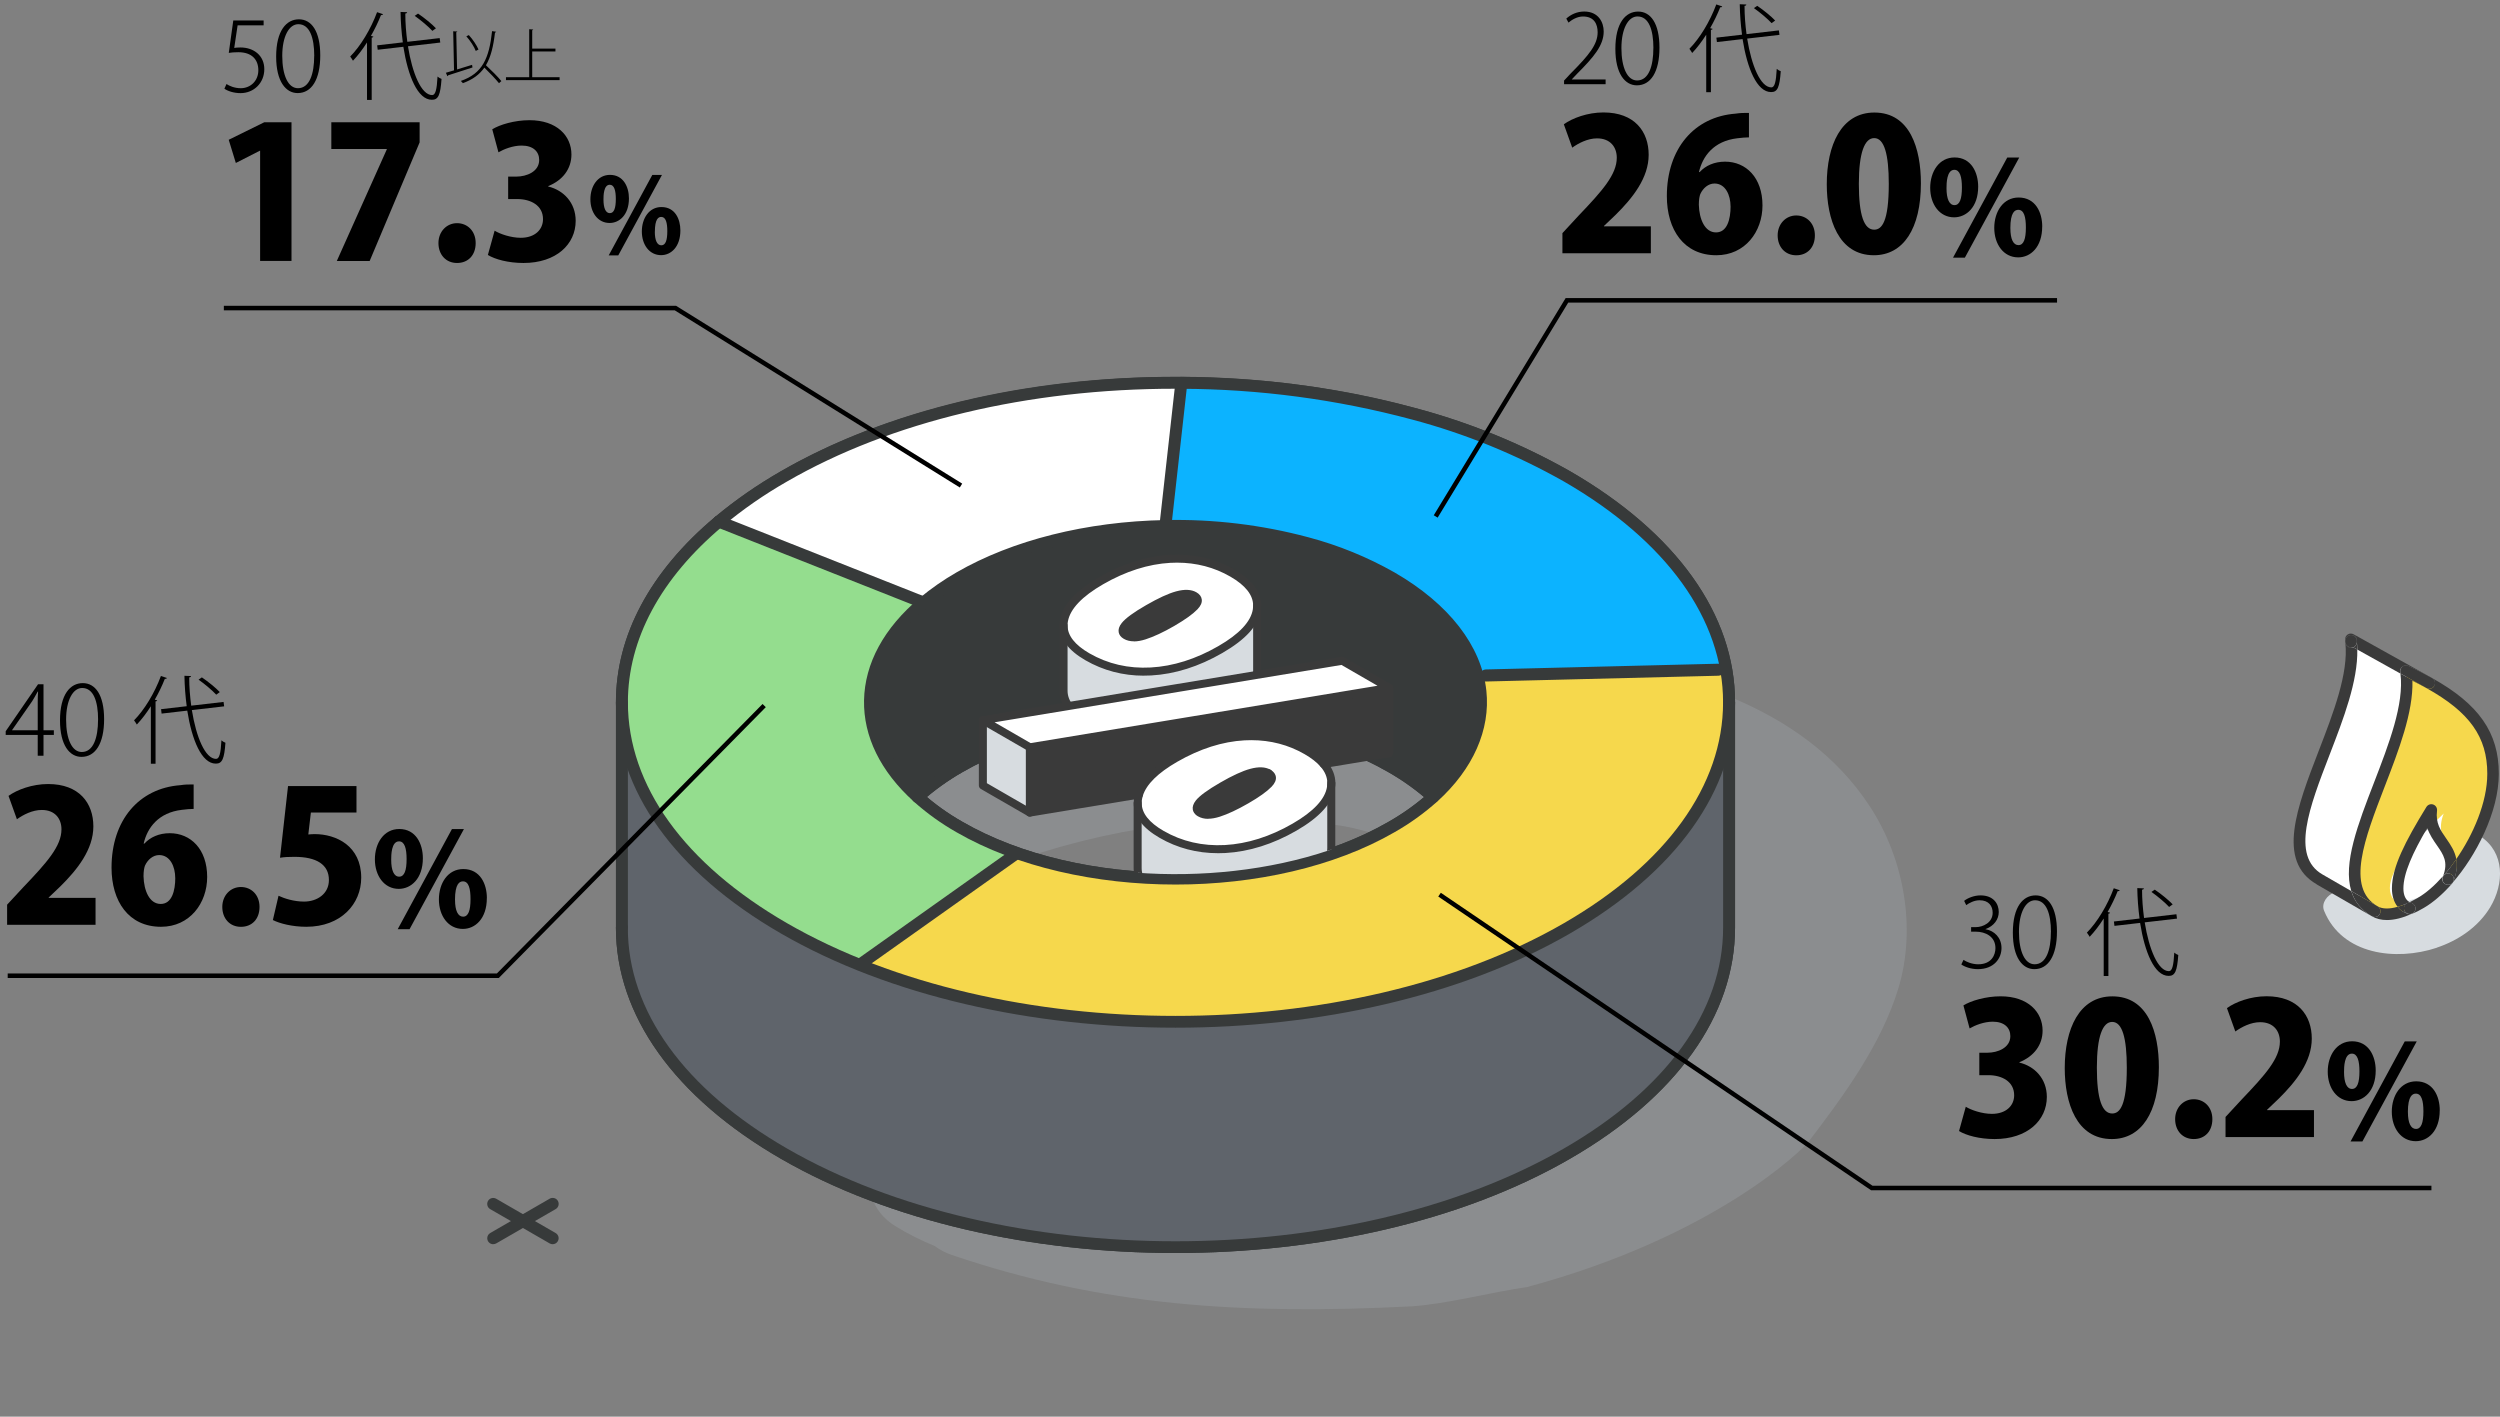 <?xml version="1.0" encoding="UTF-8"?>
<svg xmlns="http://www.w3.org/2000/svg" xmlns:xlink="http://www.w3.org/1999/xlink" viewBox="0 0 548.7 310.93">
  <rect x="0" y="0" width="548.7" height="310.93" fill="#808080" stroke="none"/>
  <defs>
    <style>
      .cls-1, .cls-2 {
        fill: none;
      }

      .cls-3 {
        fill: #969a9e;
      }

      .cls-4, .cls-5 {
        fill: #d7dce0;
      }

      .cls-5 {
        mix-blend-mode: multiply;
      }

      .cls-6 {
        fill: #3a3a3a;
      }

      .cls-7 {
        fill: #3a3a3a;
      }

      .cls-8 {
        isolation: isolate;
      }

      .cls-9 {
        fill: #94dd8e;
      }

      .cls-10 {
        fill: #f6d84c;
      }

      .cls-11 {
        fill: #fff;
      }

      .cls-12 {
        fill: #0cb3ff;
      }

      .cls-13 {
        fill: #f6d84c;
      }

      .cls-2 {
        stroke: #000;
        stroke-miterlimit: 10;
      }

      .cls-14 {
        opacity: .5;
      }

      .cls-15 {
        fill: #373a3a;
      }

      .cls-16 {
        clip-path: url(#clippath);
      }

      .cls-17 {
        fill: #5f646b;
      }
    </style>
    <clipPath id="clippath">
      <path class="cls-1" d="M378.86,145.99l-54.69.92c2.59,9.22-.6,18.87-9.58,27.01-2.82,2.52-5.89,4.73-9.18,6.6-22.33,12.9-56.49,14.79-82.3,5.68l-34.78,24.4c3.3-30.21,8.76-105.89,51.11-130.35,23.73-13.71,63.62-4.52,95.25,19.2,1.91,1.43,44.6,48.91,44.18,46.54Z"/>
    </clipPath>
  </defs>
  <g class="cls-8">
    <g id="_レイヤー_1" data-name="レイヤー 1">
      <g>
        <g class="cls-14">
          <path class="cls-3" d="M310.54,160.71c-5.69-2-11.53-3.07-17.52-3.66-1.42-.6-2.97-.97-4.59-1.08-27.05-1.7-54.49,2.64-79.64,12.74-6.01,2.41-10.24,8.01-8.38,14.76,1.57,5.71,8.71,10.81,14.76,8.38,23.19-9.32,47.56-13.38,72.49-11.93,1.32.52,2.76.87,4.3,1.01.48.04,2.12.27,2.08.24,1.03.18,2.06.38,3.08.61,2.39.54,4.72,1.25,7.03,2.06,5.93,2.09,13.39-2.36,14.76-8.38,1.53-6.71-2.03-12.53-8.38-14.76Z"/>
          <path class="cls-3" d="M396.92,250.61c7.71-10.1,15.97-21.35,19.71-33.62,4.02-13.2,1.3-28.45-6.19-39.93-7.45-11.43-18.25-18.91-30.66-24.09-5.98-2.5-13.2,2.7-14.76,8.38-1.62,5.89,1.25,10.62,5.84,13.45-3.59,4.48-3.91,12.19.76,16.12,2.38,2.01,1.54,2.88-.06,6.18-2.37,4.86-4.77,9.72-7.4,14.45-4.66,8.36-10.08,15.76-17.27,22.13-12.73,11.26-29.63,17.52-46.16,17.94-4.94.13-8.29,2.68-10.07,6.07-8.71,1.08-17.46,1.65-26.3,1.21-1.75-.09-3.43.3-4.95,1.03-5.71-.57-11.41-1.29-17.07-2.21-11.22-1.82-23.93-3.24-33.75-9.35-13.15-8.18-25.21,12.57-12.11,20.72,2.76,1.72,5.66,3.15,8.67,4.39,1.11.82,2.36,1.49,3.73,1.95,33.02,11.25,63.89,13.18,100.87,11.29,7.71-.49,17.75-3.16,25.4-4.23,0,0,0,0,0,0,41.61-11.2,60.74-30.5,61.78-31.87Z"/>
        </g>
        <g>
          <g>
            <path class="cls-17" d="M379.51,154.14v49.46c0,17.96-11.87,35.9-35.6,49.6-47.44,27.4-124.38,27.4-171.83,0-23.73-13.69-35.6-31.65-35.58-49.6v-49.46c0,17.94,11.86,35.9,35.58,49.61,47.45,27.39,124.39,27.39,171.83,0,23.73-13.71,35.58-31.66,35.58-49.61h.01Z"/>
            <path class="cls-11" d="M157.77,114.48c4.47-3.72,9.27-7.05,14.32-9.94,37.36-21.56,92.99-26.15,138.13-13.74,11.77,3.12,23.1,7.74,33.7,13.74,23.73,13.7,35.58,31.66,35.58,49.6s-11.86,35.9-35.58,49.61c-47.44,27.39-124.38,27.39-171.83,0-23.73-13.71-35.58-31.66-35.58-49.61,0-13.87,7.1-27.76,21.27-39.66ZM202.69,132.25c-15.21,12.79-15.63,29.67-1.27,42.67,2.81,2.52,5.89,4.73,9.17,6.6,26.19,15.12,68.64,15.12,94.82,0,3.29-1.87,6.37-4.08,9.18-6.6,16.53-14.98,13.48-35.07-9.18-48.16-5.85-3.31-12.1-5.86-18.59-7.58-24.89-6.85-55.6-4.32-76.22,7.58-2.79,1.6-5.43,3.44-7.9,5.49Z"/>
            <path class="cls-15" d="M305.41,126.77c22.66,13.08,25.71,33.18,9.18,48.16-2.83-2.51-5.9-4.71-9.18-6.59-26.18-15.11-68.63-15.11-94.82,0-3.28,1.87-6.35,4.08-9.17,6.59-14.36-13-13.94-29.88,1.27-42.67,2.47-2.05,5.11-3.89,7.9-5.49,20.62-11.9,51.33-14.43,76.22-7.58,6.5,1.72,12.74,4.27,18.59,7.58Z"/>
          </g>
          <path class="cls-15" d="M201.42,176.24c-.73,0-1.31-.59-1.32-1.31,0-.37.16-.73.43-.98,2.89-2.57,6.04-4.83,9.39-6.75,26.51-15.3,69.63-15.3,96.13,0,3.36,1.92,6.51,4.18,9.4,6.75.53.5.55,1.33.05,1.86-.48.51-1.28.55-1.81.1-2.76-2.44-5.76-4.6-8.96-6.43-25.77-14.88-67.71-14.88-93.5,0-3.19,1.83-6.19,3.98-8.94,6.43-.24.22-.56.34-.89.34Z"/>
          <path class="cls-15" d="M258,225.56c-31.35,0-62.71-6.89-86.58-20.67-23.37-13.5-36.24-31.52-36.24-50.74,0-14.66,7.51-28.73,21.74-40.67,4.53-3.77,9.39-7.14,14.51-10.07,36.59-21.12,92.51-26.69,139.14-13.87,11.88,3.15,23.31,7.82,34.01,13.87,23.37,13.5,36.24,31.52,36.24,50.74s-12.87,37.24-36.24,50.74c-23.86,13.78-55.22,20.67-86.57,20.67ZM158.61,115.49c-13.61,11.43-20.8,24.8-20.8,38.66,0,18.24,12.4,35.46,34.93,48.47,23.51,13.57,54.39,20.35,85.26,20.35s61.75-6.78,85.25-20.35c22.52-13.01,34.93-30.22,34.93-48.47s-12.4-35.46-34.93-48.47c-10.5-5.94-21.72-10.52-33.38-13.61-46-12.65-101.1-7.18-137.13,13.61-4.99,2.85-9.72,6.13-14.13,9.81Z"/>
          <path class="cls-15" d="M258,194.14c-17.41,0-34.81-3.83-48.07-11.48-3.36-1.91-6.52-4.18-9.4-6.76-7.27-6.58-11.04-14.26-10.89-22.19.15-8.11,4.36-15.88,12.2-22.46,2.53-2.1,5.23-3.98,8.09-5.62,20.32-11.73,51.36-14.83,77.23-7.71,6.6,1.75,12.96,4.34,18.9,7.71,11.95,6.9,19.11,16.13,20.17,25.98.91,8.55-2.91,17.18-10.76,24.29-2.89,2.58-6.04,4.85-9.41,6.76-13.24,7.65-30.65,11.48-48.05,11.48ZM203.53,133.26c-7.24,6.07-11.13,13.17-11.26,20.49-.13,7.15,3.34,14.13,10.03,20.19,2.74,2.46,5.74,4.61,8.95,6.43,25.79,14.89,67.73,14.89,93.5,0,3.2-1.82,6.21-3.98,8.95-6.43,7.32-6.63,10.74-14.26,9.91-22.06-.96-8.99-7.66-17.51-18.87-23.98-5.75-3.26-11.89-5.76-18.28-7.45-25.24-6.94-55.47-3.95-75.22,7.45-2.72,1.56-5.3,3.35-7.71,5.36Z"/>
          <path class="cls-15" d="M202.69,133.57c-.17,0-.33-.03-.48-.09l-44.92-17.78c-.67-.27-1.01-1.03-.74-1.71.27-.67,1.03-1.01,1.71-.74h0l44.92,17.78c.67.27,1.01,1.03.74,1.71-.2.5-.68.83-1.22.83h0Z"/>
          <path class="cls-15" d="M258,275.01c-31.36,0-62.7-6.89-86.58-20.67-23.38-13.49-36.25-31.51-36.24-50.73,0-.73.59-1.31,1.31-1.31s1.31.59,1.31,1.31h0c-.01,18.24,12.39,35.45,34.93,48.46,47.02,27.15,123.51,27.15,170.52,0,22.53-13,34.94-30.21,34.94-48.46v-49.46c0-.73.59-1.31,1.31-1.31s1.31.59,1.31,1.31v49.46c0,19.22-12.87,37.24-36.25,50.73-23.86,13.78-55.22,20.67-86.57,20.67Z"/>
          <path class="cls-15" d="M136.5,204.92c-.73,0-1.31-.59-1.31-1.32v-49.46c0-.73.59-1.31,1.31-1.31s1.31.59,1.31,1.31v49.46c0,.73-.59,1.31-1.31,1.32h0Z"/>
        </g>
        <g>
          <g>
            <path class="cls-11" d="M259.29,84.01l-3.51,31.45c-16.4.31-32.66,4.08-45.19,11.31-2.79,1.6-5.43,3.44-7.9,5.49l-44.93-17.77c4.47-3.72,9.26-7.05,14.32-9.94,24.05-13.89,55.68-20.74,87.21-20.53Z"/>
            <path class="cls-15" d="M305.41,126.77c22.66,13.08,25.71,33.18,9.18,48.16-2.83-2.51-5.9-4.71-9.18-6.59-26.18-15.11-68.63-15.11-94.82,0-3.28,1.87-6.35,4.08-9.17,6.59-14.36-13-13.94-29.88,1.27-42.67,2.47-2.05,5.11-3.89,7.9-5.49,12.53-7.23,28.78-11.01,45.19-11.31,10.47-.24,20.92,1.02,31.04,3.73,6.5,1.72,12.74,4.27,18.59,7.58Z"/>
            <path class="cls-17" d="M379.51,154.14v49.46c0,17.96-11.87,35.9-35.6,49.6-47.44,27.4-124.38,27.4-171.83,0-23.73-13.69-35.6-31.65-35.58-49.6v-49.46c0,17.94,11.86,35.9,35.58,49.61,47.45,27.39,124.39,27.39,171.83,0,23.73-13.71,35.58-31.66,35.58-49.61h.01Z"/>
            <g>
              <path class="cls-12" d="M343.91,104.54c-10.6-6-21.93-10.61-33.7-13.74-16.61-4.47-33.72-6.75-50.92-6.79l-3.51,31.45c10.47-.24,20.92,1.02,31.04,3.73,6.49,1.72,12.74,4.27,18.59,7.58,10.34,5.97,16.59,13.41,18.76,21.15l54.69-.92c-2.73-15.49-14.38-30.58-34.95-42.46Z"/>
              <path class="cls-9" d="M210.59,181.52c-3.28-1.87-6.36-4.08-9.17-6.6-14.36-13-13.94-29.88,1.27-42.67l-44.92-17.78c-14.17,11.9-21.27,25.79-21.27,39.66,0,17.95,11.86,35.9,35.59,49.61,5.09,2.94,10.54,5.54,16.24,7.85l34.78-24.4c-4.45-1.57-8.66-3.46-12.51-5.68Z"/>
              <path class="cls-13" d="M378.86,146.99l-54.69.92c2.59,9.22-.6,18.87-9.58,27.01-2.82,2.52-5.89,4.73-9.18,6.6-22.33,12.9-56.49,14.79-82.3,5.68l-34.78,24.4c47.4,19.2,113.24,16.6,155.59-7.86,23.73-13.71,35.58-31.66,35.58-49.61,0-2.39-.22-4.77-.64-7.15Z"/>
            </g>
          </g>
          <path class="cls-15" d="M201.42,176.24c-.73,0-1.31-.59-1.32-1.31,0-.37.16-.73.43-.98,2.89-2.57,6.04-4.83,9.39-6.75,26.51-15.3,69.63-15.3,96.13,0,3.36,1.92,6.51,4.18,9.4,6.75.53.5.55,1.33.05,1.86-.48.51-1.28.55-1.81.1-2.76-2.44-5.76-4.6-8.96-6.43-25.77-14.88-67.71-14.88-93.5,0-3.19,1.83-6.19,3.98-8.94,6.43-.24.22-.56.34-.89.34Z"/>
          <path class="cls-15" d="M258,225.56c-31.35,0-62.71-6.89-86.58-20.67-23.37-13.5-36.24-31.52-36.24-50.74,0-14.66,7.52-28.73,21.74-40.67,4.53-3.77,9.39-7.14,14.51-10.07,23.16-13.37,53.82-20.71,86.46-20.71h1.41c17.31.06,34.54,2.36,51.26,6.84,11.88,3.15,23.31,7.81,34.01,13.87,23.37,13.5,36.24,31.52,36.24,50.74s-12.87,37.24-36.24,50.74c-23.86,13.78-55.22,20.67-86.57,20.67ZM257.88,85.32c-32.18,0-62.37,7.21-85.14,20.36-4.99,2.85-9.71,6.13-14.13,9.81-13.6,11.43-20.8,24.8-20.8,38.66,0,18.24,12.4,35.46,34.93,48.47,23.51,13.57,54.39,20.35,85.26,20.35s61.75-6.78,85.25-20.35c22.52-13.01,34.93-30.22,34.93-48.47s-12.4-35.46-34.93-48.47c-10.5-5.94-21.72-10.52-33.38-13.61-16.5-4.42-33.5-6.68-50.59-6.74,0,0-.94,0-1.4,0Z"/>
          <path class="cls-15" d="M258,194.14c-17.41,0-34.81-3.83-48.07-11.48-3.36-1.91-6.52-4.18-9.4-6.76-7.27-6.58-11.04-14.26-10.89-22.19.15-8.11,4.37-15.88,12.2-22.46,2.53-2.1,5.24-3.98,8.09-5.62,12.27-7.09,28.55-11.17,45.82-11.49,10.6-.23,21.17,1.04,31.41,3.78,6.6,1.75,12.96,4.34,18.9,7.71,11.95,6.9,19.12,16.13,20.17,25.98.91,8.55-2.91,17.18-10.76,24.29-2.89,2.58-6.04,4.85-9.41,6.76-13.24,7.65-30.65,11.48-48.05,11.48ZM257.98,116.75c-.73,0-2.18.02-2.18.02-16.84.32-32.66,4.27-44.55,11.14-2.72,1.56-5.3,3.35-7.71,5.36-7.23,6.08-11.13,13.17-11.26,20.49-.13,7.15,3.34,14.13,10.03,20.19,2.74,2.46,5.74,4.61,8.94,6.43,25.79,14.89,67.73,14.89,93.5,0,3.2-1.82,6.21-3.98,8.95-6.43,7.32-6.63,10.74-14.26,9.91-22.06-.96-8.99-7.66-17.51-18.87-23.98-5.75-3.26-11.89-5.76-18.28-7.45-9.29-2.49-18.87-3.74-28.48-3.7h0Z"/>
          <path class="cls-15" d="M202.69,133.57c-.17,0-.33-.03-.48-.09l-44.92-17.78c-.67-.27-1.01-1.03-.74-1.71.27-.67,1.03-1.01,1.71-.74h0l44.92,17.78c.67.27,1.01,1.03.74,1.71-.2.5-.68.83-1.22.83h0Z"/>
          <path class="cls-15" d="M377.64,148.2c-.16.07-.34.1-.51.11l-51.03,1.27c-.77.02-1.38-.56-1.36-1.29.01-.73.65-1.34,1.41-1.36h0l51.03-1.26c.77-.02,1.38.56,1.36,1.29,0,.54-.37,1.04-.9,1.26h0Z"/>
          <path class="cls-15" d="M224.29,187.93c-.07.12-.17.23-.28.31l-34.37,24.38c-.52.37-1.32.23-1.79-.3-.47-.53-.44-1.26.08-1.63h0l34.37-24.38c.52-.37,1.32-.23,1.79.3.35.4.43.92.21,1.32h0Z"/>
          <path class="cls-15" d="M258,275.01c-31.36,0-62.7-6.89-86.58-20.67-23.38-13.49-36.25-31.51-36.24-50.73,0-.73.59-1.31,1.31-1.31s1.31.59,1.31,1.31h0c-.01,18.24,12.39,35.45,34.93,48.46,47.02,27.15,123.51,27.15,170.52,0,22.53-13,34.94-30.21,34.94-48.46v-49.46c0-.73.59-1.31,1.31-1.31s1.31.59,1.31,1.31v49.46c0,19.22-12.87,37.24-36.25,50.73-23.86,13.78-55.22,20.67-86.57,20.67Z"/>
          <path class="cls-15" d="M136.5,204.92c-.73,0-1.31-.59-1.31-1.32v-49.46c0-.73.59-1.31,1.31-1.31s1.31.59,1.31,1.31v49.46c0,.73-.59,1.31-1.31,1.32h0Z"/>
          <path class="cls-15" d="M255.78,116.77s-.1,0-.15,0c-.72-.08-1.24-.73-1.16-1.45,0,0,0,0,0,0l3.51-31.45c.1-.72.76-1.23,1.48-1.13.7.09,1.2.72,1.13,1.42l-3.51,31.45c-.07.66-.64,1.17-1.3,1.17Z"/>
        </g>
        <g>
          <path class="cls-15" d="M108.25,273.08c-.73,0-1.31-.59-1.31-1.32,0-.47.25-.9.66-1.14l13.04-7.53c.63-.36,1.44-.15,1.8.48.36.63.15,1.44-.48,1.8l-13.04,7.53c-.2.11-.43.17-.66.17Z"/>
          <path class="cls-15" d="M121.29,273.08c-.23,0-.46-.06-.66-.18l-13.04-7.52c-.63-.36-.84-1.17-.48-1.8.36-.63,1.17-.84,1.8-.48l13.04,7.53c.63.36.85,1.17.48,1.79-.23.41-.67.66-1.14.66h0Z"/>
        </g>
      </g>
      <g id="_数値_outline" data-name="数値　outline">
        <g>
          <g>
            <path d="M352.39,18.48h-9.11v-.8l1.43-1.53c4.05-4.07,5.94-6.38,5.94-9.07,0-1.74-.73-3.46-3.21-3.46-1.26,0-2.41.69-3.19,1.34l-.48-.88c.97-.88,2.33-1.55,3.93-1.55,3.15,0,4.28,2.39,4.28,4.37,0,3.04-2.14,5.58-5.79,9.24l-1.2,1.26v.04h7.41v1.05Z"/>
            <path d="M354.54,10.73c0-5.75,2.27-8.19,5-8.19s4.68,2.56,4.68,7.92-1.93,8.27-4.96,8.27c-2.6,0-4.72-2.54-4.72-8ZM362.89,10.56c0-4.05-1.03-6.95-3.49-6.95-2.02,0-3.53,2.65-3.53,6.95s1.3,7.1,3.44,7.1c2.56,0,3.57-3.17,3.57-7.1Z"/>
            <path d="M374.49,7.6c-.96,1.51-2.02,2.9-3.09,4.03-.15-.25-.42-.69-.61-.92,2.25-2.27,4.51-5.98,5.9-9.74l1.3.44c-.04.17-.23.21-.44.19-.61,1.55-1.37,3.11-2.21,4.58l.53.15c-.02.13-.13.21-.36.23v13.67h-1.03V7.6ZM390.55,7.65l-7.08.82c.95,5.94,2.94,10.71,5.31,10.71.71,0,1.03-1.15,1.18-4.07.23.21.61.44.88.52-.25,3.49-.69,4.6-2.12,4.58-3.11,0-5.25-5.21-6.26-11.63l-5.63.65-.12-.97,5.63-.65c-.29-2.16-.46-4.43-.5-6.68l1.45.06c-.02.17-.13.27-.4.29,0,2.1.17,4.2.44,6.21l7.1-.82.13.97ZM385.68,1.28c1.39.94,3.07,2.31,3.93,3.23l-.78.57c-.82-.9-2.48-2.31-3.88-3.3l.73-.5Z"/>
          </g>
          <g>
            <path d="M362.35,55.58h-19.43v-4.41l3.52-3.81c5.25-5.49,8.41-9.05,8.41-12.74,0-2.32-1.4-4.25-4.33-4.25-2.04,0-4.05,1.04-5.45,2.04l-1.84-5.13c1.88-1.36,5.21-2.6,8.69-2.6,6.85,0,9.93,4.21,9.93,9.29s-3.52,9.49-7.25,13.18l-2.56,2.44v.08h10.29v5.89Z"/>
            <path d="M373.05,37.76c1.28-1.4,3.21-2.28,5.57-2.28,4.57,0,8.21,3.48,8.21,9.61,0,5.73-3.81,10.93-10.13,10.93-7.13,0-10.86-5.61-10.86-12.98,0-10.41,6.01-17.42,15.1-18.1,1.12-.16,1.6-.16,2.92-.16v5.37c-.76,0-1.56.08-2.56.2-5.17.6-7.61,3.93-8.41,7.41h.16ZM379.82,45.29c0-2.4-1.08-5.01-3.52-5.01-1.36,0-2.52,1-3.12,2.32-.16.4-.32,1.2-.32,2.32.08,3.2,1.32,6.09,3.77,6.09s3.2-2.88,3.2-5.73Z"/>
            <path d="M390.16,51.66c0-2.52,1.8-4.37,4.08-4.37s4.09,1.72,4.09,4.37-1.64,4.37-4.09,4.37-4.08-1.84-4.08-4.37Z"/>
            <path d="M400.94,40.44c0-8.57,3.16-15.74,10.45-15.74,7.85,0,10.21,7.97,10.21,15.54,0,9.93-3.85,15.78-10.33,15.78-7.77,0-10.33-7.93-10.33-15.58ZM414.55,40.36c0-6.53-1-10.05-3.2-10.05-2.08,0-3.37,3.12-3.37,10.05s1.16,10.05,3.37,10.05c1.68,0,3.2-1.76,3.2-10.05Z"/>
            <path d="M434.17,40.98c0,4.46-2.58,6.72-5.29,6.72-3.2,0-5.24-2.89-5.24-6.47s1.97-6.67,5.35-6.67c3.66,0,5.18,3.29,5.18,6.41ZM427.22,41.3c0,2.35.6,3.72,1.75,3.72s1.63-1.37,1.63-3.86c0-2.32-.43-3.89-1.66-3.89-1.69,0-1.72,3.03-1.72,4.03ZM431.25,56.55h-2.6l11.9-21.97h2.63l-11.93,21.97ZM448.22,49.74c0,4.49-2.55,6.75-5.26,6.75-3.23,0-5.26-2.89-5.26-6.47s1.97-6.67,5.35-6.67c3.72,0,5.18,3.29,5.18,6.38ZM441.24,50.11c0,2.35.63,3.69,1.77,3.69s1.63-1.34,1.63-3.86c0-2.29-.4-3.89-1.66-3.89-.74,0-1.75.51-1.75,4.06Z"/>
          </g>
        </g>
        <g>
          <g>
            <path d="M435.8,203.95c1.89.32,3.49,1.83,3.49,4.12s-1.66,4.64-5.19,4.64c-1.55,0-2.94-.53-3.63-1.03l.48-1.01c.54.38,1.8.97,3.23.97,2.96,0,3.78-2.1,3.78-3.55,0-2.52-2.16-3.61-4.35-3.61h-.99v-.99h1.01c1.64,0,3.72-1.03,3.72-3.15,0-1.45-.82-2.75-2.88-2.75-1.18,0-2.29.61-2.92,1.07l-.46-.94c.73-.59,2.14-1.2,3.59-1.2,2.86,0,4.01,1.85,4.01,3.65,0,1.62-1.07,3.09-2.9,3.74v.04Z"/>
            <path d="M441.78,204.71c0-5.75,2.27-8.19,5-8.19s4.68,2.56,4.68,7.92-1.93,8.27-4.96,8.27c-2.6,0-4.72-2.54-4.72-8ZM450.14,204.54c0-4.05-1.03-6.95-3.49-6.95-2.02,0-3.53,2.65-3.53,6.95s1.3,7.1,3.44,7.1c2.56,0,3.57-3.17,3.57-7.1Z"/>
            <path d="M461.73,201.58c-.96,1.51-2.02,2.9-3.09,4.03-.15-.25-.42-.69-.61-.92,2.25-2.27,4.51-5.98,5.9-9.74l1.3.44c-.04.17-.23.21-.44.19-.61,1.55-1.37,3.11-2.21,4.58l.53.15c-.02.12-.13.21-.36.23v13.67h-1.03v-12.62ZM477.8,201.62l-7.08.82c.95,5.94,2.94,10.71,5.31,10.71.71,0,1.03-1.16,1.18-4.07.23.21.61.44.88.53-.25,3.49-.69,4.6-2.12,4.58-3.11,0-5.25-5.21-6.26-11.63l-5.63.65-.12-.96,5.63-.65c-.29-2.16-.46-4.43-.5-6.68l1.45.06c-.02.17-.13.27-.4.29,0,2.1.17,4.2.44,6.21l7.1-.82.13.97ZM472.93,195.26c1.39.94,3.07,2.31,3.93,3.23l-.78.57c-.82-.9-2.48-2.31-3.88-3.3l.73-.5Z"/>
          </g>
          <g>
            <path d="M443.23,233.22c3.32.8,6.01,3.52,6.01,7.53,0,5.13-4.25,9.25-11.46,9.25-3.33,0-6.25-.8-7.81-1.76l1.48-5.33c1.16.72,3.57,1.56,5.73,1.56,3.12,0,4.89-1.8,4.89-4.08,0-3.04-2.72-4.41-5.65-4.41h-2v-4.93h1.8c2.24,0,5.01-1.08,5.01-3.64,0-1.84-1.32-3.17-3.85-3.17-1.96,0-3.92.8-5.09,1.48l-1.36-5.05c1.6-1,4.85-2,8.17-2,6.01,0,9.21,3.45,9.21,7.53,0,3.12-1.88,5.65-5.09,6.93v.08Z"/>
            <path d="M453.17,234.42c0-8.57,3.16-15.74,10.45-15.74,7.85,0,10.21,7.97,10.21,15.54,0,9.93-3.85,15.78-10.33,15.78-7.77,0-10.33-7.93-10.33-15.58ZM466.79,234.34c0-6.53-1-10.05-3.2-10.05-2.08,0-3.37,3.12-3.37,10.05s1.16,10.05,3.37,10.05c1.68,0,3.2-1.76,3.2-10.05Z"/>
            <path d="M477.4,245.63c0-2.52,1.8-4.37,4.08-4.37s4.09,1.72,4.09,4.37-1.64,4.37-4.09,4.37-4.08-1.84-4.08-4.37Z"/>
            <path d="M507.89,249.56h-19.43v-4.41l3.52-3.81c5.25-5.49,8.41-9.05,8.41-12.74,0-2.32-1.4-4.25-4.33-4.25-2.04,0-4.05,1.04-5.45,2.04l-1.84-5.13c1.88-1.36,5.21-2.6,8.69-2.6,6.85,0,9.93,4.21,9.93,9.29s-3.52,9.49-7.25,13.18l-2.56,2.44v.08h10.29v5.89Z"/>
            <path d="M521.42,234.96c0,4.46-2.58,6.72-5.29,6.72-3.2,0-5.24-2.89-5.24-6.47s1.97-6.67,5.35-6.67c3.66,0,5.18,3.29,5.18,6.41ZM514.47,235.28c0,2.35.6,3.72,1.75,3.72s1.63-1.37,1.63-3.86c0-2.32-.43-3.89-1.66-3.89-1.69,0-1.72,3.03-1.72,4.03ZM518.5,250.53h-2.6l11.9-21.97h2.63l-11.93,21.97ZM535.47,243.72c0,4.49-2.55,6.75-5.26,6.75-3.23,0-5.26-2.89-5.26-6.47s1.97-6.67,5.35-6.67c3.72,0,5.18,3.29,5.18,6.38ZM528.49,244.09c0,2.35.63,3.69,1.77,3.69s1.63-1.34,1.63-3.86c0-2.29-.4-3.89-1.66-3.89-.74,0-1.75.51-1.75,4.06Z"/>
          </g>
        </g>
        <g>
          <g>
            <path d="M9.54,165.87h-1.26v-4.56H1.25v-.82l7.1-10.31h1.2v10.1h2.27v1.03h-2.27v4.56ZM2.65,160.28h5.63v-6.17c0-.8.02-1.58.08-2.31l-.08-.02c-.48.92-.84,1.49-1.22,2.12l-4.41,6.34v.04Z"/>
            <path d="M13.17,158.12c0-5.75,2.27-8.19,5-8.19s4.68,2.56,4.68,7.92-1.93,8.27-4.96,8.27c-2.6,0-4.72-2.54-4.72-8ZM21.53,157.95c0-4.05-1.03-6.95-3.49-6.95-2.02,0-3.53,2.65-3.53,6.95s1.3,7.1,3.44,7.1c2.56,0,3.57-3.17,3.57-7.1Z"/>
            <path d="M33.12,154.99c-.96,1.51-2.02,2.9-3.09,4.03-.15-.25-.42-.69-.61-.92,2.25-2.27,4.51-5.98,5.9-9.74l1.3.44c-.04.17-.23.21-.44.19-.61,1.55-1.37,3.11-2.21,4.58l.53.15c-.02.13-.13.21-.36.23v13.67h-1.03v-12.62ZM49.19,155.03l-7.08.82c.95,5.94,2.94,10.71,5.31,10.71.71,0,1.03-1.15,1.18-4.07.23.21.61.44.88.53-.25,3.49-.69,4.6-2.12,4.58-3.11,0-5.25-5.21-6.26-11.63l-5.63.65-.12-.97,5.63-.65c-.29-2.16-.46-4.43-.5-6.68l1.45.06c-.02.17-.13.27-.4.29,0,2.1.17,4.2.44,6.21l7.1-.82.13.97ZM44.31,148.67c1.39.95,3.07,2.31,3.93,3.23l-.78.57c-.82-.9-2.48-2.31-3.88-3.3l.73-.5Z"/>
          </g>
          <g>
            <path d="M20.99,202.97H1.56v-4.41l3.52-3.8c5.25-5.49,8.41-9.05,8.41-12.74,0-2.32-1.4-4.25-4.33-4.25-2.04,0-4.05,1.04-5.45,2.04l-1.84-5.13c1.88-1.36,5.21-2.6,8.69-2.6,6.85,0,9.93,4.21,9.93,9.29s-3.52,9.49-7.25,13.18l-2.56,2.44v.08h10.29v5.89Z"/>
            <path d="M31.69,185.15c1.28-1.4,3.21-2.28,5.57-2.28,4.57,0,8.21,3.48,8.21,9.61,0,5.73-3.81,10.93-10.13,10.93-7.13,0-10.86-5.61-10.86-12.98,0-10.41,6.01-17.42,15.1-18.1,1.12-.16,1.6-.16,2.92-.16v5.37c-.76,0-1.56.08-2.56.2-5.17.6-7.61,3.92-8.41,7.41h.16ZM38.46,192.68c0-2.4-1.08-5.01-3.52-5.01-1.36,0-2.52,1-3.12,2.32-.16.4-.32,1.2-.32,2.32.08,3.2,1.32,6.09,3.77,6.09s3.2-2.88,3.2-5.73Z"/>
            <path d="M48.79,199.05c0-2.52,1.8-4.37,4.08-4.37s4.09,1.72,4.09,4.37-1.64,4.37-4.09,4.37-4.08-1.84-4.08-4.37Z"/>
            <path d="M78.24,172.53v5.81h-10.01l-.56,4.81c.48-.04.92-.08,1.4-.08,4.73,0,10.21,2.6,10.21,9.57,0,5.77-4.45,10.77-12.06,10.77-3.04,0-5.85-.72-7.33-1.48l1.24-5.33c1.28.6,3.36,1.28,5.61,1.28,2.84,0,5.45-1.68,5.45-4.73,0-3.4-2.72-5.09-7.57-5.09-1.24,0-2.2.04-3.16.2l1.76-15.74h15.02Z"/>
            <path d="M92.81,188.37c0,4.46-2.58,6.72-5.29,6.72-3.2,0-5.24-2.89-5.24-6.47s1.97-6.67,5.35-6.67c3.66,0,5.18,3.29,5.18,6.41ZM85.86,188.69c0,2.35.6,3.72,1.75,3.72s1.63-1.37,1.63-3.86c0-2.32-.43-3.89-1.66-3.89-1.69,0-1.72,3.03-1.72,4.03ZM89.89,203.94h-2.6l11.9-21.97h2.63l-11.93,21.97ZM106.85,197.13c0,4.49-2.55,6.75-5.26,6.75-3.23,0-5.26-2.89-5.26-6.47s1.97-6.67,5.35-6.67c3.72,0,5.18,3.29,5.18,6.38ZM99.87,197.5c0,2.35.63,3.69,1.77,3.69s1.63-1.34,1.63-3.86c0-2.29-.4-3.89-1.66-3.89-.74,0-1.75.51-1.75,4.06Z"/>
          </g>
        </g>
        <g>
          <g>
            <path d="M57.86,4.49v1.07h-5.71l-.74,4.96c.36-.06.74-.1,1.37-.1,2.88,0,5.23,1.74,5.23,4.77s-2.31,5.25-5.21,5.25c-1.55,0-2.86-.48-3.55-.97l.46-1.03c.59.4,1.74.92,3.13.92,2.14,0,3.88-1.62,3.86-3.99-.02-2.25-1.38-3.91-4.39-3.91-.88,0-1.58.06-2.1.15l.99-7.12h6.66Z"/>
            <path d="M60.61,12.43c0-5.75,2.27-8.19,5-8.19s4.68,2.56,4.68,7.92-1.93,8.27-4.96,8.27c-2.6,0-4.72-2.54-4.72-8ZM68.97,12.26c0-4.05-1.03-6.95-3.49-6.95-2.02,0-3.53,2.65-3.53,6.95s1.3,7.1,3.44,7.1c2.56,0,3.57-3.17,3.57-7.1Z"/>
            <path d="M80.56,9.3c-.96,1.51-2.02,2.9-3.09,4.03-.15-.25-.42-.69-.61-.92,2.25-2.27,4.51-5.98,5.9-9.74l1.3.44c-.04.17-.23.21-.44.19-.61,1.55-1.37,3.11-2.21,4.58l.53.15c-.02.13-.13.21-.36.23v13.67h-1.03v-12.62ZM96.62,9.34l-7.08.82c.95,5.94,2.94,10.71,5.31,10.71.71,0,1.03-1.15,1.18-4.07.23.21.61.44.88.52-.25,3.49-.69,4.6-2.12,4.58-3.11,0-5.25-5.21-6.26-11.63l-5.63.65-.12-.97,5.63-.65c-.29-2.16-.46-4.43-.5-6.68l1.45.06c-.02.17-.13.27-.4.29,0,2.1.17,4.2.44,6.21l7.1-.82.13.97ZM91.75,2.98c1.39.94,3.07,2.31,3.93,3.23l-.78.57c-.82-.9-2.48-2.31-3.88-3.3l.73-.5Z"/>
            <path d="M100.32,15.24c1.04-.33,2.18-.68,3.29-1.01l.09.58c-1.96.64-4.06,1.31-5.34,1.72-.01.09-.07.17-.16.19l-.34-.75c.51-.14,1.12-.33,1.79-.53l-.18-8.58c.64.05.77.05.9.06-.01.08-.08.14-.23.16l.18,8.16ZM109.51,18.25c-.7-.87-2.04-2.28-3.2-3.41-1.07,1.52-2.56,2.63-4.72,3.41-.09-.13-.3-.36-.44-.49,4.75-1.64,6.2-4.94,6.85-10.93l.9.14c-.03.1-.09.16-.26.17-.35,3.02-.91,5.36-1.99,7.18,1.21,1.12,2.65,2.57,3.39,3.48l-.53.46ZM102.9,7.7c.88.96,1.75,2.28,2.12,3.17l-.6.31c-.34-.9-1.2-2.25-2.07-3.21l.55-.27Z"/>
            <path d="M116.81,16.95h6.01v.64h-11.77v-.64h5.1V6.41l.88.07c-.01.08-.07.14-.22.16v4.03h5.1v.62h-5.1v5.67Z"/>
          </g>
          <g>
            <path d="M57.09,57.28v-24.19h-.08l-5.25,2.68-1.56-5.09,7.81-3.85h5.97v30.44h-6.89Z"/>
            <path d="M72.71,26.84h19.39v4.41l-10.97,26.04h-7.21l10.98-24.51v-.08h-12.18v-5.85Z"/>
            <path d="M96.23,53.35c0-2.52,1.8-4.37,4.08-4.37s4.09,1.72,4.09,4.37-1.64,4.37-4.09,4.37-4.08-1.84-4.08-4.37Z"/>
            <path d="M120.34,40.94c3.32.8,6.01,3.52,6.01,7.53,0,5.13-4.25,9.25-11.46,9.25-3.33,0-6.25-.8-7.81-1.76l1.48-5.33c1.16.72,3.57,1.56,5.73,1.56,3.12,0,4.89-1.8,4.89-4.09,0-3.04-2.72-4.41-5.65-4.41h-2v-4.93h1.8c2.24,0,5.01-1.08,5.01-3.65,0-1.84-1.32-3.16-3.85-3.16-1.96,0-3.92.8-5.09,1.48l-1.36-5.05c1.6-1,4.85-2,8.17-2,6.01,0,9.21,3.44,9.21,7.53,0,3.12-1.88,5.65-5.09,6.93v.08Z"/>
            <path d="M138.04,43.54c0,3.59-2.07,5.4-4.25,5.4-2.58,0-4.21-2.32-4.21-5.2s1.59-5.36,4.3-5.36c2.94,0,4.16,2.64,4.16,5.15ZM132.45,43.79c0,1.89.48,2.99,1.4,2.99s1.31-1.1,1.31-3.1c0-1.86-.35-3.13-1.33-3.13-1.36,0-1.38,2.44-1.38,3.24ZM135.69,56.05h-2.09l9.57-17.66h2.12l-9.59,17.66ZM149.33,50.57c0,3.61-2.05,5.43-4.23,5.43-2.6,0-4.23-2.32-4.23-5.2s1.59-5.36,4.3-5.36c2.99,0,4.16,2.64,4.16,5.13ZM143.72,50.87c0,1.89.51,2.97,1.43,2.97s1.31-1.08,1.31-3.1c0-1.84-.32-3.13-1.33-3.13-.6,0-1.4.41-1.4,3.27Z"/>
          </g>
        </g>
      </g>
      <polyline class="cls-2" points="210.92 106.57 148.23 67.61 49.13 67.61"/>
      <polyline class="cls-2" points="315.11 113.35 343.91 65.92 451.48 65.92"/>
      <polyline class="cls-2" points="315.95 196.36 410.82 260.74 533.65 260.74"/>
      <polyline class="cls-2" points="167.72 154.86 109.27 214.15 1.69 214.15"/>
    </g>
    <g id="lineart">
      <g>
        <path class="cls-5" d="M534.82,207.99c4.71-1.56,9.13-4.55,11.73-8.87,3.1-5.16,3.27-12.04-2.22-15.61-4.4-2.87-9.54.98-9.82,5.64-.04.58-.06,1.25,0,1.83.01.14.03.24.04.32-.01.03-.02.07-.03.12-.02.08-.04.14-.06.19-.06.11-.13.23-.19.34-.14.2-.24.34-.3.43-.09.08-.22.2-.41.39-1.01.98-3.6,2.37-5.27,2.86-2.51.75-4.93,1.5-7.84,1.08-2.79-.41-5.2-1.82-8.08-.84-1.52.52-2.98,2.3-2.28,4.02,3.96,9.71,15.79,11.09,24.74,8.12Z"/>
        <path class="cls-10" d="M521.2,200.01c1.74,1,4.29.91,7.7-.62-1.53-.46-2.67-1.94-2.67-4.38,0-4.28,2.79-9.75,7.39-17.23-.87,6.96,6.53,7.98,3.69,15.18,5.31-6.06,9.87-15.32,9.87-23.14,0-9.38-5.19-14.98-14.01-19.9-1.59-.89-3.3-1.75-5.12-2.62,2.48,16.79-20.59,44.77-6.85,52.7Z"/>
        <path class="cls-11" d="M536.36,178.54c-6.37,6.04-10.49,10.6-11.6,14.73-.63,2.35.09,4.07,1.45,4.92.82-.13,1.71-.32,2.65-.58,2.2-.59,4.66-1.8,7.14-3.46,4.61-6.22-2.29-9.12.36-15.62Z"/>
        <path class="cls-11" d="M509.11,193.02l12.1,6.99c-13.74-7.93,9.33-35.91,6.85-52.7,1.82.86,3.53,1.73,5.12,2.62,0,0-17.22-9.6-17.22-9.6,2.47,16.79-20.59,44.77-6.85,52.7Z"/>
        <path class="cls-7" d="M534.28,150.53c-.23.41-.66.65-1.1.65-.21,0-.42-.05-.61-.16l-5.72-3.19c.84,6.71-2.53,15.45-5.79,23.9-3.51,9.08-6.86,17.79-5,23.84l5.78,3.34c.6.35.81,1.12.46,1.73-.23.41-.66.63-1.1.63-.21,0-.43-.05-.63-.17.96.56,2.07.83,3.32.83,1.6,0,3.44-.46,5.48-1.37-.05.02-.11.04-.17.05-.01,0-.03.01-.04.01-.05.01-.11.01-.16.02-.03,0-.06.01-.1.01-.12,0-.24-.02-.36-.05-.96-.29-1.74-.83-2.33-1.57-1.83.52-3.33.49-4.39-.12-7-4.04-2.84-14.84,1.57-26.27,3.09-8.01,6.28-16.26,6.09-23.23,1.12.56,2.13,1.09,3.07,1.61,9.49,5.29,13.36,10.73,13.36,18.79,0,6.34-3.12,13.41-6.82,18.76.24,1.33.14,2.88-.59,4.77,0,0,0,.02,0,.03-.03.08-.05.13-.08.19-.02.03-.04.06-.06.09-.02.03-.04.06-.07.09,5.05-5.78,10.15-15.42,10.15-23.93,0-8.99-4.37-15.26-14.62-20.98.58.35.78,1.1.45,1.69Z"/>
        <path class="cls-7" d="M538.24,193.81s-.09.1-.15.14c0,0-.02.01-.03.02-.06.05-.13.09-.2.12-.07.03-.15.06-.22.08,0,0-.02,0-.03,0-.07.02-.13.03-.2.03-.01,0-.02,0-.03,0-.02,0-.05,0-.07,0-.04,0-.07,0-.11-.01-.03,0-.05,0-.08,0-.06,0-.11-.02-.17-.04-.02,0-.04-.01-.07-.02-.06-.02-.11-.05-.17-.07-.02,0-.04-.02-.05-.03-.06-.03-.11-.07-.16-.11,0,0-.02-.01-.03-.02-.06-.06-.11-.11-.15-.16-.01-.01-.02-.03-.04-.04-.04-.05-.07-.1-.09-.15-.01-.02-.02-.04-.03-.06-.02-.05-.04-.1-.06-.15,0-.03-.02-.06-.03-.09-.01-.04-.02-.09-.02-.13,0-.04-.01-.08-.01-.12,0-.01,0-.03,0-.04,0-.03,0-.06,0-.08,0-.04,0-.08.01-.12,0-.04.02-.08.03-.12,0-.04.02-.08.03-.11,0-.01,0-.02,0-.03.03-.07.05-.13.07-.19-1.86,2.09-3.76,3.74-5.52,4.75-.63.36-1.24.68-1.81.96.12.06.24.12.38.16.02,0,.04.02.06.02.03,0,.05.02.08.03.05.02.09.04.14.07.02.01.04.02.06.04.06.04.11.08.16.12,0,0,.01.01.02.02.06.05.11.11.16.18,0,0,.01.02.02.03.04.06.08.12.11.19.04.1.07.17.08.24,0,0,0,.02,0,.03.02.08.02.15.03.23,0,.01,0,.03,0,.04,0,.06,0,.12-.02.18,0,.01,0,.02,0,.04-.01.07-.03.14-.06.21-.03.09-.07.15-.1.22,0,0,0,.02-.01.02-.04.06-.08.12-.13.17,0,0-.01.02-.02.03-.05.05-.11.1-.16.15,0,0-.01.01-.02.02-.07.05-.14.09-.22.13.8-.35,1.65-.79,2.53-1.3,2.05-1.18,4.23-3.06,6.32-5.45,0,0,.01-.02.02-.03,0,0-.01.02-.02.02,0,0-.01.01-.02.02Z"/>
        <path class="cls-7" d="M538.24,193.81s.01-.01.02-.02c0,0,.01-.02.02-.02,0,0-.02.02-.04.04Z"/>
        <path class="cls-7" d="M528.55,200.6c.12.03.24.05.36.05.03,0,.06,0,.1-.01-.03,0-.06,0-.1,0-.12,0-.24-.02-.36-.05Z"/>
        <path class="cls-7" d="M536.48,193.91s.02.01.03.02c-.01-.01-.03-.02-.03-.02Z"/>
        <path class="cls-7" d="M529.37,200.56s.02,0,.03-.01c-.02,0-.03.01-.03.01Z"/>
        <path class="cls-7" d="M528.4,198.23c.15-.07.31-.14.47-.22-.88-.47-1.37-1.54-1.37-3,0-3.38,2.03-7.8,5.24-13.3.5,1.49,1.33,2.69,2.1,3.8,1.47,2.12,2.54,3.66,1.37,6.78.05-.05.09-.1.14-.15,0,0,.01-.02.02-.02.93-1.06,1.85-2.25,2.75-3.55-.33-1.8-1.3-3.2-2.2-4.5-1.28-1.83-2.38-3.42-2.04-6.14.07-.59-.27-1.15-.83-1.35s-1.18.02-1.5.53c-4.68,7.61-7.57,13.26-7.57,17.89,0,1.63.45,3.01,1.25,4.02.68-.19,1.4-.45,2.18-.8Z"/>
        <path class="cls-7" d="M536.35,192.15c.48-.54,1.27-.6,1.8-.14.39.34.52.87.37,1.34.73-1.89.84-3.44.59-4.77-.89,1.29-1.82,2.49-2.75,3.55,0,0-.01.02-.02.02Z"/>
        <path class="cls-7" d="M527.75,199.91c-.28-.64,0-1.38.64-1.67-.77.34-1.49.61-2.17.8.59.74,1.37,1.28,2.31,1.57-.33-.1-.62-.34-.78-.69Z"/>
        <path class="cls-7" d="M538.5,193.39c-.02.05-.05.11-.08.18.03-.06.06-.12.08-.18Z"/>
        <path class="cls-7" d="M529.2,200.61c.06-.01.12-.03.17-.05,0,0,.02,0,.02-.01-.06.03-.13.05-.19.06Z"/>
        <path class="cls-7" d="M537.31,194.22s.05,0,.07,0c-.06,0-.12,0-.18,0,.04,0,.07.01.11.01Z"/>
        <path class="cls-7" d="M536.05,192.96s0,.03,0,.04c0-.04,0-.08,0-.12,0,.03,0,.05,0,.08Z"/>
        <path class="cls-7" d="M538.07,193.97c-.06.05-.13.09-.2.12.07-.03.14-.08.2-.12Z"/>
        <path class="cls-7" d="M529.31,198.2s-.04-.02-.06-.02c-.13-.04-.26-.1-.38-.16-.16.08-.32.15-.47.22.3-.13.62-.13.91-.03Z"/>
        <path class="cls-7" d="M530.17,199.39s0-.03,0-.04c0,.07,0,.15-.01.22,0-.06.02-.12.02-.18Z"/>
        <path class="cls-7" d="M536.21,192.3c-.02.06-.04.13-.07.19,0,.01,0,.02,0,.03.05-.13.12-.26.22-.38-.05.05-.09.1-.14.15Z"/>
        <path class="cls-7" d="M538.15,192.01c-.52-.46-1.32-.41-1.78.12-.11.13-.19.26-.23.4-.01.04-.02.08-.03.11-.01.04-.02.08-.03.12,0,.04,0,.08-.01.12,0,.04,0,.08,0,.12,0,.04,0,.08.01.12,0,.04.01.09.02.13,0,.03.02.06.03.09.02.05.03.1.06.15,0,.02.02.04.03.06.03.05.06.11.09.15.01.02.02.03.04.04.04.05.09.1.13.14.01.01.03.02.04.03.05.04.1.08.16.11.02.01.04.02.05.03.05.03.11.05.17.07.02,0,.04.01.07.02.05.02.11.03.17.04.03,0,.05,0,.08,0,.06,0,.12,0,.18,0,.01,0,.02,0,.03,0,.07,0,.14-.02.2-.03,0,0,.02,0,.03,0,.08-.02.15-.05.22-.08.07-.03.14-.08.2-.12,0,0,.02-.01.03-.02.05-.04.1-.09.15-.14.02-.02.04-.04.05-.06.02-.03.04-.06.07-.09.02-.03.04-.06.06-.09.03-.06.06-.13.08-.19,0,0,0-.02,0-.03.15-.46.02-.99-.37-1.34Z"/>
        <path class="cls-7" d="M529.42,200.54c.08-.04.15-.08.22-.13,0,0,.01-.01.02-.02.06-.04.11-.09.16-.15,0,0,.01-.02.02-.03.05-.05.09-.11.13-.17,0,0,0-.02.01-.02.04-.06.07-.13.1-.19.03-.09.05-.16.06-.23,0-.01,0-.02,0-.04.01-.07.02-.15.01-.22,0-.07-.01-.15-.03-.23,0,0,0-.02,0-.03-.02-.07-.04-.14-.07-.2,0-.01-.01-.02-.02-.04-.03-.07-.07-.13-.11-.19,0,0-.01-.02-.02-.03-.05-.06-.1-.12-.16-.18,0,0-.01-.01-.02-.02-.05-.04-.1-.08-.16-.12-.02-.01-.04-.02-.06-.04-.04-.03-.09-.05-.14-.07-.03-.01-.05-.02-.08-.03-.29-.1-.61-.09-.91.03-.65.29-.93,1.04-.65,1.67.16.35.45.59.8.7.12.03.24.05.36.05.03,0,.06,0,.1,0,.05,0,.11,0,.16-.02.01,0,.03,0,.04-.01.07-.02.13-.04.21-.07Z"/>
        <path class="cls-7" d="M508.47,194.11l12.1,6.99c-2.41-1.39-3.82-3.28-4.52-5.53l-6.32-3.65c-7-4.04-2.84-14.84,1.57-26.27,3.07-7.95,6.22-16.15,6.08-23.09l-.86-.48c-.11.05-.23.09-.35.1-.05,0-.11,0-.16,0-.62,0-1.16-.46-1.25-1.09.71,6.68-2.6,15.29-5.82,23.63-4.81,12.47-9.35,24.24-.48,29.36Z"/>
        <path class="cls-7" d="M515.77,139.07c-.05,0-.1.02-.15.04.08-.02.16-.04.24-.04-.03,0-.06,0-.09,0Z"/>
        <path class="cls-7" d="M522.3,200.64c.35-.6.14-1.38-.46-1.73l-5.78-3.34c.69,2.25,2.11,4.14,4.52,5.53.2.11.42.17.63.17.44,0,.86-.23,1.1-.63Z"/>
        <path class="cls-7" d="M514.77,141.11c0-.06-.01-.13-.02-.2.01.14.02.2.02.2Z"/>
        <path class="cls-7" d="M514.74,140.81s0,.07,0,.08c0-.03,0-.05,0-.08Z"/>
        <path class="cls-7" d="M516.02,142.2c.05,0,.11,0,.16,0,.13-.02.24-.06.35-.1l-.16-.09c-.08.02-.16.04-.24.05-.7.07-1.31-.43-1.39-1.13,0,.06.01.13.02.2.09.63.63,1.09,1.25,1.09Z"/>
        <path class="cls-7" d="M514.74,140.82s0,.04,0,.07c0,0,0-.07,0-.07Z"/>
        <path class="cls-7" d="M515.26,139.27s-.02.02-.03.03c.02-.01.03-.03.03-.03Z"/>
        <path class="cls-7" d="M517.21,140.14c.02.13.03.26.04.39,0,.02.02.22.02.22v.05c.07.59.11,1.17.12,1.77l9.45,5.26c-.01-.11-.02-.23-.04-.34-.07-.46.12-.92.5-1.2.37-.28.87-.33,1.29-.13,2,.95,3.7,1.82,5.2,2.66.01,0,.02.01.04.02-.01,0-.02-.02-.04-.03l-17.22-9.6c.32.17.57.51.63.92Z"/>
        <path class="cls-7" d="M514.71,140.51s0-.07,0-.1c0,.02,0,.03,0,.05l.03.28s0,.05,0,.07c-.01-.1-.02-.21-.03-.3Z"/>
        <path class="cls-7" d="M528.6,146.16c-.42-.2-.92-.15-1.29.13-.37.28-.57.74-.5,1.2.02.11.02.23.04.34l5.72,3.19c.19.11.41.16.61.16.44,0,.87-.23,1.1-.65.33-.6.13-1.34-.45-1.69-.01,0-.02-.01-.04-.02-1.5-.84-3.2-1.71-5.2-2.66Z"/>
        <path class="cls-7" d="M516.53,142.09l.86.48c-.01-.6-.05-1.18-.12-1.76.06.56-.26,1.07-.74,1.28Z"/>
        <path class="cls-7" d="M514.74,140.81s0-.04,0-.06c-.06-.7.46-1.31,1.16-1.36.69-.06,1.29.45,1.36,1.14-.02-.13-.02-.26-.04-.39-.06-.41-.32-.75-.66-.93-.1-.05-.19-.09-.3-.12-.12-.02-.21-.03-.3-.03-.03,0-.06,0-.09,0-.08,0-.16.02-.24.04-.02,0-.05.01-.07.02-.1.03-.19.08-.28.13-.02.01-.03.03-.05.04-.07.05-.13.11-.19.17-.02.02-.04.04-.05.06-.06.08-.12.16-.16.25-.05.11-.07.2-.09.29,0,.03,0,.06-.01.08-.01.08-.01.16,0,.25,0,.03,0,.07,0,.1.01.1.02.2.03.3Z"/>
        <path class="cls-7" d="M517.25,140.54c0,.05.01.13.02.2l-.02-.2Z"/>
        <path class="cls-7" d="M517.28,140.81s0-.06,0-.06c0-.07-.01-.15-.02-.22-.07-.69-.67-1.2-1.36-1.14-.7.06-1.21.67-1.16,1.36,0,.02,0,.04,0,.06,0,.02,0,.09,0,.09.07.72.69,1.22,1.39,1.15.08,0,.16-.02.24-.05l.16.09c.49-.22.81-.72.74-1.28Z"/>
      </g>
    </g>
    <g id="_編集モード" data-name="編集モード">
      <g class="cls-16">
        <g>
          <g>
            <g>
              <path class="cls-4" d="M275.93,132.91v14.33c0,.31-.03.61-.07.92-.47,3.01-3.13,5.93-8.01,8.75-5.07,2.93-10.14,4.53-15.23,4.81-5.09.28-9.74-.8-13.95-3.23-3.49-2.01-5.23-4.3-5.23-6.86v-14.33c0,2.56,1.74,4.85,5.23,6.86,4.21,2.43,8.86,3.51,13.95,3.23,5.08-.28,10.16-1.88,15.23-4.81,4.88-2.82,7.54-5.73,8.01-8.75.05-.31.07-.62.07-.92h0Z"/>
              <path class="cls-11" d="M270.47,125.79c3.63,2.1,5.45,4.47,5.45,7.12,0,.3-.02.6-.07.92-.47,3.01-3.13,5.93-8.01,8.75-5.07,2.93-10.14,4.53-15.23,4.81-5.09.28-9.74-.8-13.95-3.23-3.49-2.01-5.23-4.3-5.23-6.86,0-.36.03-.72.1-1.09.56-3,3.27-5.91,8.16-8.74,5.08-2.93,10.13-4.54,15.14-4.82,5.01-.27,9.56.77,13.65,3.13ZM262.18,133.12c.97-1,.96-1.79-.03-2.36-.9-.52-2.17-.56-3.8-.11-1.63.45-3.75,1.43-6.37,2.93-2.66,1.53-4.36,2.77-5.1,3.71-.74.93-.67,1.65.21,2.16,1,.57,2.36.58,4.09.02,1.74-.56,3.76-1.51,6.08-2.84,2.31-1.34,3.95-2.5,4.92-3.51Z"/>
              <path class="cls-6" d="M262.15,130.76c.99.57,1,1.36.03,2.36-.97,1-2.61,2.17-4.92,3.51-2.31,1.33-4.34,2.28-6.08,2.84-1.73.56-3.1.55-4.09-.02-.88-.51-.95-1.23-.21-2.16.74-.93,2.44-2.17,5.1-3.71,2.62-1.51,4.73-2.49,6.37-2.93,1.63-.45,2.9-.41,3.8.11Z"/>
            </g>
            <g>
              <path class="cls-7" d="M251.07,148.3c-4.63,0-8.94-1.14-12.85-3.39-3.76-2.17-5.67-4.74-5.67-7.62,0-.42.04-.84.11-1.25.61-3.3,3.42-6.35,8.58-9.34,5.19-2.99,10.41-4.65,15.53-4.93,5.16-.28,9.91.81,14.14,3.25,3.91,2.26,5.89,4.91,5.89,7.88,0,.37-.03.72-.08,1.05-.51,3.32-3.27,6.38-8.44,9.37-5.16,2.98-10.41,4.64-15.62,4.93-.53.03-1.07.04-1.59.04ZM258.34,123.49c-.49,0-.98.01-1.47.04-4.84.27-9.81,1.85-14.75,4.7-4.63,2.67-7.23,5.41-7.73,8.13-.06.3-.08.62-.08.93,0,2.21,1.61,4.26,4.79,6.1,4.05,2.33,8.57,3.38,13.46,3.11,4.93-.27,9.92-1.85,14.84-4.69,4.62-2.66,7.17-5.4,7.58-8.12.04-.25.06-.5.06-.78,0-2.3-1.68-4.44-5.01-6.36-3.52-2.03-7.45-3.06-11.69-3.06Z"/>
              <path class="cls-7" d="M248.88,140.76c-.85,0-1.59-.18-2.23-.55-.64-.37-1.01-.85-1.12-1.44-.12-.64.1-1.32.67-2.03.83-1.04,2.58-2.33,5.35-3.92,2.71-1.56,4.86-2.55,6.57-3.02,1.86-.51,3.36-.44,4.47.2.69.4,1.09.92,1.17,1.55.1.71-.21,1.42-.95,2.19-1.03,1.07-2.71,2.26-5.11,3.66-2.35,1.36-4.46,2.34-6.25,2.92-.94.3-1.8.46-2.57.46ZM260.37,131.21c-.52,0-1.11.09-1.79.28-1.55.42-3.62,1.38-6.16,2.85-3.16,1.82-4.38,2.9-4.85,3.49-.29.36-.33.57-.32.62,0,.02.07.12.28.24.76.44,1.9.42,3.38-.06,1.67-.54,3.66-1.47,5.91-2.77,2.23-1.29,3.83-2.42,4.73-3.36.41-.42.48-.67.47-.72,0-.02-.07-.12-.31-.27-.35-.2-.8-.31-1.34-.31ZM251.98,133.58h0Z"/>
              <path class="cls-7" d="M251.07,162.64c-4.63,0-8.94-1.14-12.85-3.39-3.76-2.17-5.67-4.74-5.67-7.62v-14.33c0-.49.39-.88.88-.88s.88.39.88.88v14.33c0,2.21,1.61,4.26,4.79,6.1,4.05,2.33,8.57,3.38,13.46,3.11,4.93-.27,9.92-1.85,14.84-4.69,4.62-2.66,7.17-5.4,7.58-8.12.04-.28.06-.53.06-.79v-14.33c0-.49.39-.88.88-.88s.88.39.88.87v14.33c0,.35-.03.7-.09,1.06-.51,3.32-3.27,6.38-8.44,9.37-5.16,2.98-10.41,4.64-15.62,4.93-.53.03-1.07.04-1.59.04Z"/>
            </g>
          </g>
          <g>
            <g>
              <path class="cls-6" d="M304.89,150.98v14.33l-14.39,2.38h0c-.9-1.03-2.14-2.02-3.75-2.94-4.09-2.36-8.64-3.41-13.65-3.13-5,.27-10.05,1.88-15.14,4.82-4.46,2.57-7.11,5.23-7.96,7.96h0l-23.95,3.96v-14.33l78.86-13.04Z"/>
              <polygon class="cls-11" points="304.89 150.98 226.03 164.02 215.73 158.07 294.59 145.03 304.89 150.98"/>
              <path class="cls-4" d="M292.2,171.86v14.33c0,.3-.03.61-.07.92-.48,3.02-3.13,5.94-8.01,8.75-5.07,2.92-10.14,4.53-15.23,4.81-5.09.28-9.74-.8-13.95-3.23-3.5-2.01-5.24-4.31-5.24-6.87v-14.33h0c0,2.55,1.74,4.84,5.23,6.86,4.21,2.43,8.85,3.5,13.95,3.22,5.08-.28,10.16-1.88,15.23-4.8,4.89-2.82,7.54-5.74,8.01-8.75.05-.31.07-.61.07-.92Z"/>
              <path class="cls-11" d="M278.38,169.7c-.91-.48-2.16-.53-3.76-.09-1.63.44-3.75,1.42-6.36,2.93-2.66,1.53-4.36,2.77-5.1,3.7-.74.93-.67,1.66.21,2.16.99.58,2.36.59,4.09.02,1.73-.56,3.76-1.51,6.07-2.85,2.31-1.33,3.96-2.5,4.93-3.5.97-1,.96-1.79-.04-2.37-.01,0-.03-.01-.04-.02ZM290.49,167.69c1.13,1.3,1.7,2.7,1.7,4.17,0,.31-.03.6-.07.92-.47,3.01-3.13,5.94-8.01,8.75-5.07,2.92-10.14,4.52-15.23,4.8-5.09.28-9.74-.79-13.95-3.22-3.5-2.02-5.23-4.31-5.23-6.86,0-.36.03-.72.1-1.09.05-.26.11-.52.19-.78.85-2.73,3.5-5.38,7.96-7.96,5.09-2.93,10.14-4.54,15.14-4.82,5.01-.27,9.56.77,13.65,3.13,1.61.92,2.85,1.91,3.75,2.94Z"/>
              <path class="cls-6" d="M278.42,169.71c1,.57,1.01,1.36.04,2.37-.97,1-2.62,2.17-4.93,3.5-2.31,1.33-4.34,2.29-6.07,2.85-1.74.56-3.1.55-4.09-.02-.88-.5-.95-1.23-.21-2.16.74-.93,2.44-2.17,5.1-3.7,2.61-1.51,4.73-2.49,6.36-2.93,1.61-.44,2.86-.39,3.76.09.01,0,.02.01.04.02Z"/>
              <polygon class="cls-4" points="226.03 164.02 226.03 178.35 215.73 172.4 215.73 158.07 226.03 164.02"/>
            </g>
            <g>
              <path class="cls-7" d="M278.38,170.57c-.41,0-.78-.29-.86-.71-.1-.48.21-.94.69-1.03.48-.1.95.21,1.05.69.09.48-.2.94-.67,1.03h-.03c-.06.02-.12.02-.17.02Z"/>
              <path class="cls-7" d="M226.03,164.9c-.15,0-.3-.04-.44-.12l-10.31-5.95c-.32-.19-.49-.55-.42-.92.07-.36.35-.65.72-.71l78.86-13.04c.2-.03.41,0,.58.11l10.31,5.95c.32.19.49.55.42.92-.07.36-.35.65-.72.71l-78.86,13.04s-.1.01-.14.01ZM218.29,158.53l7.91,4.57,76.13-12.59-7.91-4.57-76.13,12.59Z"/>
              <path class="cls-7" d="M267.33,187.26c-4.63,0-8.94-1.13-12.83-3.38-3.76-2.17-5.67-4.74-5.67-7.62,0-.43.04-.84.11-1.25.06-.31.13-.59.22-.88.93-2.98,3.66-5.75,8.36-8.46,5.19-2.99,10.42-4.65,15.53-4.93,5.16-.28,9.92.81,14.14,3.25,1.67.96,3.01,2.01,3.98,3.13,1.27,1.46,1.92,3.06,1.92,4.75,0,.35-.03.69-.09,1.05-.5,3.28-3.34,6.44-8.44,9.38-5.16,2.98-10.42,4.63-15.62,4.92-.54.03-1.07.04-1.6.04ZM274.62,162.45c-.49,0-.98.01-1.48.04-4.84.27-9.8,1.85-14.75,4.7-4.24,2.44-6.78,4.95-7.56,7.46-.07.22-.12.44-.17.68-.06.3-.08.61-.08.93,0,2.21,1.61,4.26,4.8,6.1,4.03,2.33,8.56,3.37,13.46,3.11,4.92-.27,9.92-1.85,14.84-4.69,4.61-2.66,7.17-5.39,7.58-8.13.04-.27.06-.53.06-.78,0-1.27-.49-2.45-1.48-3.6-.84-.97-2.03-1.9-3.53-2.76-3.52-2.03-7.45-3.06-11.69-3.06Z"/>
              <path class="cls-7" d="M265.16,179.72c-.85,0-1.6-.19-2.24-.56-.79-.45-1.04-1.03-1.12-1.43-.12-.64.1-1.33.66-2.04.82-1.03,2.57-2.31,5.35-3.92,2.66-1.54,4.87-2.56,6.57-3.02,1.83-.5,3.32-.45,4.42.17.91.52,1.17,1.14,1.23,1.57.1.7-.22,1.44-.95,2.19-1.03,1.06-2.75,2.29-5.12,3.65-2.37,1.37-4.47,2.35-6.24,2.92-.94.3-1.8.45-2.57.45ZM276.64,170.18c-.52,0-1.11.09-1.79.28-1.56.42-3.62,1.38-6.16,2.85-3.18,1.84-4.39,2.91-4.85,3.49-.29.36-.32.57-.32.62,0,.03.06.12.28.24.76.45,1.9.43,3.39-.05,1.65-.54,3.64-1.47,5.9-2.77,2.23-1.28,3.82-2.41,4.74-3.35.41-.42.48-.67.47-.72,0-.02-.07-.13-.32-.27-.36-.2-.81-.3-1.34-.3ZM268.26,172.54h0Z"/>
              <path class="cls-7" d="M267.33,201.6c-4.63,0-8.94-1.14-12.84-3.39-3.77-2.17-5.68-4.74-5.68-7.63v-14.33c0-.49.39-.88.88-.88s.88.39.88.87v14.33c0,2.22,1.62,4.27,4.8,6.11,4.04,2.33,8.57,3.38,13.46,3.11,4.92-.27,9.91-1.85,14.84-4.69,4.62-2.66,7.17-5.39,7.58-8.13.04-.26.06-.53.06-.78v-14.33c0-.49.39-.88.88-.88s.88.39.88.88v14.33c0,.35-.03.71-.09,1.06-.51,3.32-3.27,6.39-8.44,9.37-5.17,2.98-10.42,4.64-15.62,4.93-.54.03-1.07.04-1.59.04Z"/>
              <path class="cls-7" d="M290.5,168.57c-.42,0-.79-.3-.86-.73-.08-.48.24-.93.72-1.01l13.66-2.26v-13.59c0-.49.39-.88.88-.88s.88.39.88.88v14.33c0,.43-.31.8-.73.87l-14.39,2.38s-.1.01-.14.01Z"/>
              <path class="cls-7" d="M226.03,179.23c-.15,0-.3-.04-.44-.12l-10.31-5.95c-.27-.16-.44-.45-.44-.76v-14.33c0-.49.39-.88.88-.88s.88.39.88.88v13.82l9.59,5.54,23.64-3.91c.48-.08.93.24,1.01.72.08.48-.24.93-.72,1.01l-23.95,3.96s-.1.01-.14.01Z"/>
              <path class="cls-7" d="M226.03,179.23c-.48,0-.88-.39-.88-.88v-14.33c0-.49.39-.88.88-.88s.88.39.88.88v14.33c0,.49-.39.88-.88.88Z"/>
            </g>
          </g>
        </g>
      </g>
    </g>
  </g>
</svg>